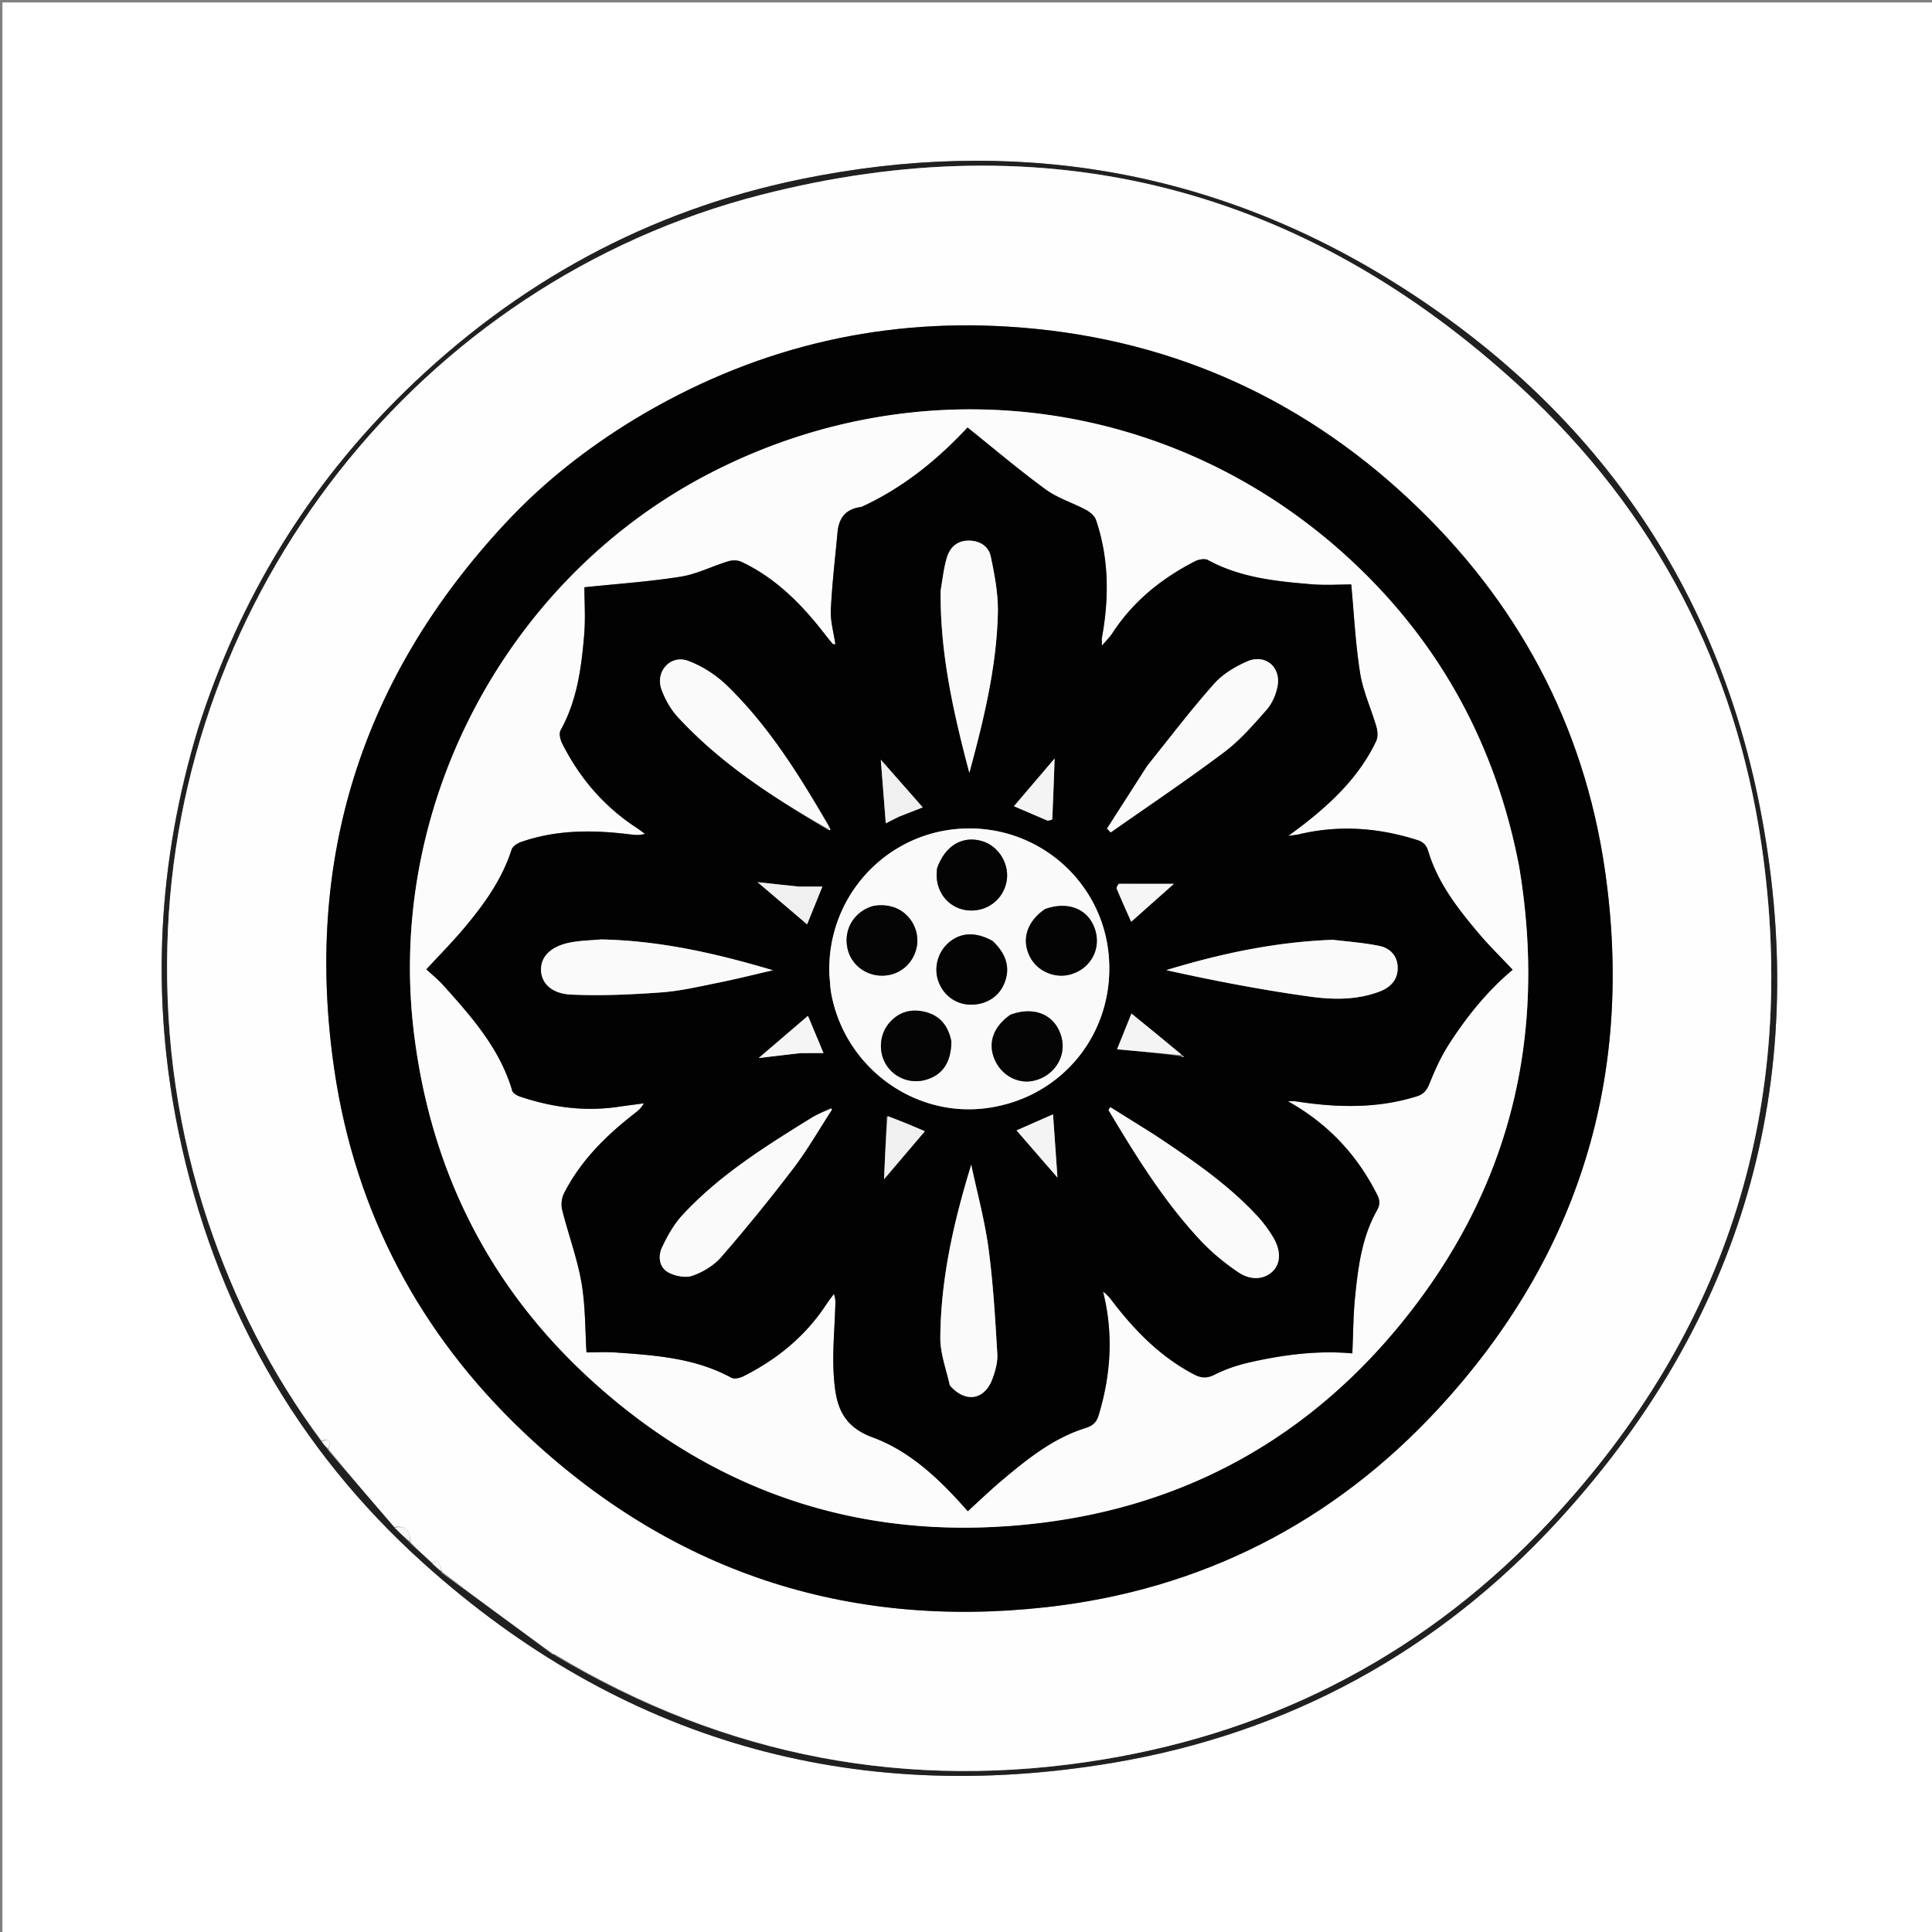 <svg xmlns="http://www.w3.org/2000/svg" viewBox="0 0 800 800"><rect x="0" y="0" width="800" height="800" fill="#808080" stroke="none"/><path fill="#FFF" d="M801 316v485H1V1h800v315M82.057 301.553c-16.796 55.226-19.793 111.184-8.003 167.7 14.648 70.218 48.187 130.29 101.44 178.166 81.44 73.22 177.173 100.662 285.143 82.553 72.745-12.202 134.843-46.114 184.609-100.342 76.084-82.907 104.72-181.035 84.227-291.54-17.677-95.317-69.542-169.315-151.653-220.781-75.884-47.563-158.706-61.082-246.245-43.107-63.137 12.964-117.727 42.841-163.877 87.87-40.046 39.073-68.354 85.447-85.641 139.481z"/><path fill="#202020" d="M82.19 301.177c17.154-53.658 45.462-100.032 85.508-139.105 46.15-45.029 100.74-74.906 163.877-87.87 87.539-17.975 170.361-4.456 246.245 43.107 82.11 51.466 133.976 125.464 151.653 220.782 20.494 110.504-8.143 208.632-84.227 291.539-49.766 54.228-111.864 88.14-184.61 100.342-107.969 18.11-203.702-9.333-285.143-82.553-53.252-47.876-86.791-107.948-101.44-178.166-11.79-56.516-8.792-112.474 8.138-168.076m96.882 346.393c1.308 1.146 2.615 2.293 4.206 4.053 14.893 10.83 29.786 21.662 44.941 33.03.553.222 1.106.443 2.098 1.176 70.333 41.72 146.06 56.019 226.543 42.71 72.554-11.998 134.806-44.932 185.008-98.66 73.785-78.966 103.02-172.914 87.59-279.708-10.748-74.39-44.107-138.378-99.355-189.411-90.28-83.394-196.52-110.556-315.261-80.006C173.212 117.194 72.89 246.187 69.287 391.916c-.962 38.912 4.478 76.955 16.852 113.916 10.94 32.679 26.267 63.111 47.154 91.39.873 1 1.746 2 2.802 3.642 9.064 10.473 18.127 20.947 27.552 32.023 2.025 1.943 4.05 3.887 6.401 6.375 3.018 2.658 6.037 5.317 9.025 8.308z"/><path fill="#FEFEFE" d="M227.958 684.116c-14.893-10.831-29.786-21.662-44.825-33.185-1.52-4.968-2.199-5.493-4.03-3.694-3.018-2.658-6.037-5.317-9.148-8.675-.07-5.171-2.388-6.883-6.67-6.278-9.063-10.473-18.126-20.947-27.225-32.133 1.172-3.875.08-4.705-2.942-3.576-20.712-27.632-36.04-58.064-46.98-90.743-12.373-36.96-17.813-75.004-16.85-113.916C72.89 246.187 173.211 117.193 314.842 80.754c118.742-30.55 224.98-3.388 315.261 80.006 55.248 51.033 88.607 115.02 99.355 189.411 15.43 106.794-13.805 200.742-87.59 279.708-50.202 53.728-112.454 86.662-185.008 98.66-80.483 13.309-156.21-.99-226.752-43.287-.857-.763-1.504-.95-2.151-1.136m34.393-510.249c-19.439 11.844-37.222 25.814-52.755 42.443-59.946 64.178-83.92 140.046-71.142 226.76 8.668 58.823 35.324 109.21 78.533 150.11 60.631 57.394 133.17 81.502 215.944 72.352 64.234-7.1 119.073-34.966 162.898-82.497 58.158-63.075 80.991-137.976 68.739-222.734-8.743-60.476-36.478-111.836-81.132-153.607-46.546-43.54-101.994-67.41-165.558-71.412-55.482-3.493-107.241 9.394-155.527 38.585z"/><path fill="#F9F9F9" d="M163.466 632.585c4.101-.906 6.419.806 6.326 5.705-2.096-1.516-4.12-3.46-6.326-5.705zm15.622 14.818c1.846-1.965 2.525-1.44 3.904 3.222-1.304-.762-2.611-1.909-3.904-3.222zm-45.882-50.505c2.934-1.452 4.026-.622 2.762 2.932-.93-.608-1.802-1.608-2.762-2.932zm94.883 87.487c.516-.082 1.163.104 1.8.612-.563.099-1.116-.122-1.8-.612z"/><path fill="#020202" d="M262.647 173.655c47.99-28.979 99.749-41.866 155.231-38.373 63.564 4.002 119.012 27.872 165.558 71.412 44.654 41.77 72.39 93.13 81.132 153.607 12.252 84.758-10.58 159.659-68.739 222.734-43.825 47.531-98.664 75.397-162.898 82.497-82.774 9.15-155.313-14.958-215.944-72.351-43.209-40.901-69.865-91.288-78.533-150.112-12.778-86.713 11.196-162.58 71.142-226.759 15.533-16.629 33.316-30.599 53.051-42.655M629.004 358.52c-9.546-49.775-32.632-92.275-69.753-126.69-72.833-67.522-177.463-81.368-265.57-35.718-83.6 43.314-133.347 136.68-122.442 230.204 6.722 57.645 31.1 106.677 74.115 145.647 52.717 47.758 115.183 67.249 185.604 58.64 60.585-7.406 110.84-35.456 149.353-82.779 44.857-55.118 60.51-118.388 48.693-189.304z"/><path fill="#FCFCFC" d="M629.056 358.948c11.766 70.489-3.888 133.76-48.745 188.877-38.513 47.323-88.768 75.373-149.353 82.78-70.42 8.608-132.887-10.883-185.604-58.641-43.015-38.97-67.393-88.002-74.115-145.647-10.905-93.524 38.843-186.89 122.442-230.204 88.107-45.65 192.737-31.804 265.57 35.719 37.121 34.414 60.207 76.914 69.805 127.116M356.41 210c-6.286.676-9.076 4.564-9.618 10.495-.977 10.695-2.267 21.376-2.763 32.093-.216 4.68 1.207 9.434 1.893 14.209-.494-.062-.952.02-1.104-.16a122.28 122.28 0 0 1-3.443-4.253c-9.484-12.213-20.174-23.061-34.396-29.752-1.52-.715-3.748-.73-5.392-.23-6.638 2.022-13.024 5.326-19.782 6.4-13.05 2.073-26.289 2.956-39.814 4.37 0 5.958.487 12.938-.103 19.826-1.165 13.591-2.93 27.105-9.755 39.38-.717 1.29-.182 3.781.582 5.31 7.139 14.265 17.168 26.055 30.56 34.873 1.294.852 2.527 1.795 3.79 2.696-2.27.716-4.158.496-6.045.26-15.324-1.908-30.539-2.042-45.343 3.172-1.496.527-3.415 1.783-3.841 3.116-3.995 12.493-11.512 22.829-19.786 32.658-4.98 5.916-10.446 11.422-15.493 16.895 2.38 2.24 4.971 4.351 7.176 6.81 11.678 13.027 23.28 26.114 28.369 43.483.31 1.056 2.012 2.018 3.263 2.437 13.11 4.383 26.509 6.257 40.308 4.264 3.64-.527 7.291-.993 10.937-1.486-1.107 2.037-2.49 3.133-3.883 4.216-11.804 9.177-22.31 19.538-29.167 33.033-.987 1.942-1.308 4.737-.78 6.848 2.52 10.088 6.221 19.94 7.991 30.14 1.682 9.692 1.492 19.71 2.08 28.895 3.864 0 8.016-.245 12.13.043 16.436 1.153 32.881 2.288 47.838 10.437 1.216.662 3.54.143 4.972-.577 13.927-7 25.683-16.561 34.316-29.71.996-1.517 2.134-2.94 3.207-4.405.85 2.412.58 4.215.523 6.025-.29 9.139-1.188 18.323-.607 27.41.714 11.171 2.388 20.93 16.143 25.977 16.118 5.915 28.684 18.389 39.364 30.568 4.65-4.224 9.278-8.703 14.196-12.838 10.457-8.792 21.13-17.397 34.419-21.562 3.157-.99 4.681-2.388 5.579-5.362 5.08-16.834 6.194-33.772 1.818-51.154 1.521 1.091 2.647 2.382 3.682 3.742 9.364 12.3 19.998 23.163 33.87 30.471 2.972 1.566 5.365 1.825 8.668.146 4.676-2.377 9.842-4.047 14.983-5.2 14.083-3.162 28.352-4.879 42.016-3.59.37-8.088.371-15.887 1.16-23.606 1.249-12.234 2.801-24.507 8.974-35.482 1.417-2.52 1.336-4.31.09-6.761-8.248-16.222-20-29.112-36.903-38.563 1.75 0 2.364-.057 2.964.012 1.32.152 2.631.376 3.949.555 15.65 2.132 31.173 2.186 46.451-2.605 2.771-.87 4.125-2.43 5.225-5.18 2.207-5.515 4.681-11.033 7.862-16.03 7.486-11.754 16.251-22.528 26.618-31.213-4.885-5.2-9.759-9.947-14.12-15.125-8.59-10.197-16.822-20.726-20.76-33.742-.849-2.803-2.093-4.04-4.682-4.861-16.046-5.083-32.252-6.288-48.728-2.394-1.136.269-2.311.37-4.623.726 2.841-2.131 4.704-3.483 6.518-4.896 12.192-9.499 23.096-20.157 29.854-34.336.779-1.635.666-4.064.141-5.887-2.15-7.467-5.547-14.693-6.76-22.284-1.952-12.212-2.54-24.644-3.68-36.74-4.852 0-10.688.401-16.452-.077-14.758-1.226-29.49-2.719-42.895-10.025-1.333-.726-3.865-.251-5.394.534-13.846 7.108-25.645 16.622-34.216 29.828-.978 1.508-2.315 2.783-4.298 5.126 0-2.1-.093-2.718.014-3.3 3.006-16.442 2.953-32.755-2.43-48.741-.568-1.685-2.44-3.286-4.106-4.181-5.539-2.976-11.801-4.872-16.8-8.53-11.14-8.148-21.685-17.11-32.313-25.615-12.081 12.968-26.29 24.808-44.218 32.974z"/><path fill="#020202" d="M356.782 209.897c17.557-8.063 31.766-19.903 43.847-32.871 10.628 8.504 21.172 17.467 32.312 25.616 5 3.657 11.262 5.553 16.801 8.529 1.666.895 3.538 2.496 4.105 4.18 5.384 15.987 5.437 32.3 2.431 48.741-.107.583-.014 1.201-.014 3.3 1.983-2.342 3.32-3.617 4.298-5.125 8.571-13.206 20.37-22.72 34.216-29.828 1.53-.785 4.06-1.26 5.394-.534 13.405 7.306 28.137 8.8 42.895 10.025 5.764.478 11.6.078 16.452.078 1.14 12.095 1.728 24.527 3.68 36.74 1.213 7.59 4.61 14.816 6.76 22.283.525 1.823.638 4.252-.141 5.887-6.758 14.18-17.662 24.837-29.854 34.336-1.814 1.413-3.677 2.765-6.518 4.896 2.312-.357 3.487-.457 4.623-.726 16.476-3.894 32.682-2.689 48.728 2.394 2.59.82 3.833 2.058 4.681 4.86 3.939 13.017 12.172 23.546 20.76 33.743 4.362 5.178 9.236 9.925 14.12 15.125-10.366 8.685-19.131 19.459-26.617 31.214-3.18 4.996-5.655 10.514-7.862 16.03-1.1 2.749-2.454 4.31-5.225 5.179-15.278 4.791-30.8 4.737-46.451 2.605-1.318-.179-2.63-.403-3.95-.555-.6-.069-1.214-.012-2.963-.012 16.902 9.45 28.655 22.341 36.903 38.563 1.246 2.451 1.327 4.241-.09 6.761-6.173 10.975-7.725 23.248-8.974 35.482-.789 7.719-.79 15.518-1.16 23.605-13.664-1.288-27.933.429-42.016 3.59-5.14 1.154-10.307 2.824-14.983 5.2-3.303 1.68-5.696 1.42-8.668-.145-13.872-7.308-24.506-18.17-33.87-30.471-1.035-1.36-2.16-2.65-3.682-3.742 4.376 17.382 3.262 34.32-1.818 51.154-.898 2.974-2.422 4.372-5.58 5.362-13.288 4.165-23.96 12.77-34.418 21.562-4.918 4.135-9.546 8.614-14.196 12.838-10.68-12.18-23.246-24.653-39.364-30.568-13.755-5.048-15.429-14.806-16.143-25.977-.58-9.087.318-18.271.607-27.41.057-1.81.326-3.613-.523-6.025-1.073 1.466-2.211 2.888-3.207 4.405-8.633 13.149-20.389 22.71-34.316 29.71-1.432.72-3.756 1.239-4.972.577-14.957-8.15-31.402-9.284-47.837-10.437-4.115-.288-8.267-.043-12.13-.043-.59-9.185-.4-19.203-2.081-28.895-1.77-10.2-5.471-20.052-7.992-30.14-.527-2.111-.206-4.906.781-6.848 6.857-13.495 17.363-23.856 29.167-33.033 1.393-1.083 2.776-2.18 3.883-4.216-3.646.493-7.296.96-10.937 1.486-13.8 1.993-27.197.12-40.308-4.264-1.25-.419-2.953-1.38-3.263-2.437-5.09-17.37-16.69-30.456-28.37-43.483-2.204-2.459-4.796-4.57-7.175-6.81 5.047-5.473 10.514-10.98 15.493-16.895 8.274-9.83 15.79-20.165 19.786-32.658.426-1.333 2.345-2.59 3.841-3.116 14.804-5.214 30.02-5.08 45.343-3.171 1.887.235 3.776.455 6.044-.26-1.262-.902-2.495-1.845-3.79-2.697-13.391-8.818-23.42-20.608-30.559-34.874-.764-1.528-1.299-4.02-.582-5.308 6.825-12.276 8.59-25.79 9.755-39.381.59-6.888.103-13.868.103-19.825 13.525-1.415 26.764-2.298 39.814-4.371 6.758-1.074 13.144-4.378 19.782-6.4 1.644-.5 3.873-.485 5.392.23 14.222 6.69 24.912 17.54 34.396 29.752a122.28 122.28 0 0 0 3.443 4.253c.152.18.61.098 1.104.16-.686-4.775-2.109-9.53-1.893-14.209.496-10.717 1.786-21.398 2.763-32.093.542-5.931 3.332-9.82 9.99-10.598m132.14 227.464 1.129.33.093-.301c-.384-.128-.768-.256-1.18-1.076l-20.451-16.619-5.96 14.794c8.857.808 17.703 1.614 26.369 2.872m-144.99 21.495c-2.773 1.41-5.666 2.628-8.3 4.262-18.934 11.746-37.866 23.567-53.12 40.115-3.51 3.808-6.159 8.606-8.391 13.333-1.712 3.624-1.171 8.194 2.522 10.255 2.834 1.582 7.191 2.437 10.1 1.417 4.377-1.534 8.903-4.275 11.92-7.756a742.93 742.93 0 0 0 29.807-36.658c5.894-7.746 10.77-16.268 15.787-24.573.093.06.187.12-.326-.395m-.886-115.147.809-.028c-.09-.39-.18-.781-.6-1.784-12.16-20.685-24.812-41.072-42.134-57.922-4.508-4.385-10.264-8.111-16.133-10.31-7.327-2.746-13.773 4.397-11.078 11.808 1.495 4.111 3.822 8.247 6.775 11.447 17.794 19.286 39.542 33.365 62.36 46.79m.428 60.42c.244 2.486.3 5.006.76 7.451 5.736 30.51 34.458 51.445 64.695 47.212 31.163-4.362 52.731-31.3 50.216-62.715-2.509-31.345-29.777-54.872-61.346-52.93-31.455 1.934-55.687 28.693-54.325 60.982m46.004-159.242c-.255 25.713 5.378 50.471 11.905 75.11 5.894-21.774 11.267-43.575 11.808-66.1.187-7.81-1.323-15.768-2.945-23.471-.91-4.318-4.677-6.685-9.467-6.56-4.69.124-7.463 2.985-8.684 6.989-1.293 4.242-1.748 8.74-2.617 14.032m88.315 224.851-18.022-11.28-.756 1.188c11.322 18.988 22.946 37.8 38.136 54.025 4.604 4.918 9.967 9.287 15.54 13.09 5.312 3.625 10.858 2.994 14.268-.318 3.374-3.277 3.581-8.574.136-14.257-1.882-3.105-4.082-6.094-6.552-8.75-12.327-13.258-27.186-23.353-42.75-33.698m-2.896-152.365-16.486 25.71 1.522 1.59c15.677-11.013 31.605-21.693 46.915-33.194 6.564-4.93 12.112-11.332 17.582-17.541 2.29-2.6 3.9-6.297 4.559-9.737 1.525-7.964-5.06-13.565-12.487-10.346-5.049 2.188-10.228 5.312-13.827 9.368-9.576 10.788-18.328 22.307-27.778 34.15m-81.43 256.523c6.186 7.067 14.11 5.927 17.403-2.765 1.271-3.353 2.301-7.143 2.09-10.653-.876-14.548-1.706-29.14-3.648-43.57-1.567-11.64-4.705-23.07-7.146-34.595-7.248 23.575-12.624 47.207-12.797 71.595-.046 6.44 2.397 12.899 4.098 19.988M248.562 389.008c-4.133.394-8.328.465-12.386 1.248-7.87 1.52-12.118 5.641-12.145 11.145-.027 5.48 4.15 10.062 12.479 10.435 12.375.556 24.85-.011 37.225-.901 7.912-.57 15.752-2.423 23.565-3.995 7.62-1.532 15.164-3.438 22.742-5.18-23.196-6.878-46.43-12.262-71.48-12.752m302.983.144c-23.39.875-46.07 5.693-68.602 12.56 19.74 4.39 39.45 8.17 59.303 10.935 9.636 1.34 19.599 1.515 29.069-2.095 4.416-1.684 7.394-4.758 7.436-9.607.043-4.943-2.96-8.301-7.59-9.255-6.13-1.264-12.424-1.73-19.616-2.538M367.17 462.289l-1.092 25.985 16.896-19.855c-4.695-2.005-9.847-4.206-15.804-6.13m66.836-122.36c.598-.247 1.707-.47 1.72-.743.404-8.808.703-17.622.97-25.102l-16.85 19.758c4.328 1.844 8.878 3.783 14.16 6.087m-61.387-1.904 9.467-3.715-17.365-19.73 2.068 26.35c1.63-.84 3.367-1.736 5.83-2.905m61.177 124.392-12.865 5.664 16.94 19.515-1.83-26.154c-.36.15-.963.4-2.245.975m-103.253-95.288-16.851-1.847 20.51 17.469 6.318-15.62c-3.09 0-6.06 0-9.977-.002m1.18 68.928h9.272l-6.44-15.425-20.391 17.475c5.55-.661 11.093-1.321 17.558-2.05m131.273-70.115c-.21.706-.791 1.566-.572 2.092 1.958 4.687 4.058 9.316 5.978 13.65l17.666-15.701c-7.051 0-14.61 0-23.072-.04M312.51 438.478s.012.038 0 0z"/><path fill="#FAFAFA" d="M343.43 403.682c-1.319-31.84 22.913-58.6 54.368-60.535 31.569-1.941 58.837 21.586 61.346 52.93 2.515 31.417-19.053 58.354-50.216 62.716-30.237 4.233-58.959-16.702-64.695-47.212-.46-2.445-.516-4.965-.803-7.899m50.481 27.249c-1.28-6.273-4.78-10.557-11.165-12.004-5.64-1.279-10.619.148-14.45 4.557-4.258 4.902-4.66 12.317-1.193 17.641 3.442 5.286 10.014 7.745 16.127 6.035 6.989-1.954 10.61-7.139 10.681-16.23m-32.625-55.742c-.77.305-1.566.561-2.308.924-6.532 3.2-9.707 10.048-7.937 17.078 1.62 6.439 7.57 10.898 14.423 10.81 6.95-.089 12.671-4.832 14.125-11.81 1.772-8.507-5.1-19.236-18.303-17.002m56.906 45.067c-6.974 4.903-9.282 11.697-6.3 18.545 2.767 6.358 9.344 10.034 15.727 8.791 8.699-1.693 14.141-9.997 11.911-18.172-2.474-9.07-10.93-12.961-21.338-9.164m-30.235-60.295c-.038.997-.142 1.997-.103 2.992.293 7.498 5.731 13.358 12.975 14.014 7.562.685 14.235-4.138 15.875-11.474 1.636-7.318-2.992-15.167-10.157-17.228-8.064-2.32-15.243 1.898-18.59 11.696m22.871 29.5c-6.85-3.715-12.984-3.422-17.982.859-4.467 3.826-6.244 10.248-4.368 15.784 1.968 5.807 6.998 9.648 12.956 9.892 6.492.267 12.013-3.045 14.35-8.609 2.64-6.289 1.198-12.034-4.956-17.926m21.614-12.87c-7.224 4.997-9.542 12.425-6.06 19.426 3.11 6.255 10.59 9.432 17.309 7.352 8.1-2.508 12.346-10.6 9.735-18.555-2.741-8.348-10.971-11.849-20.984-8.223zm-42.941-132.155c.845-4.839 1.3-9.337 2.593-13.58 1.221-4.003 3.994-6.864 8.684-6.987 4.79-.126 8.557 2.241 9.467 6.559 1.622 7.703 3.132 15.66 2.945 23.47-.54 22.526-5.914 44.327-11.808 66.1-6.527-24.638-12.16-49.396-11.88-75.562zm-46.682 98.75c-22.592-12.9-44.34-26.98-62.134-46.265-2.953-3.2-5.28-7.336-6.775-11.447-2.695-7.411 3.75-14.554 11.078-11.808 5.869 2.199 11.625 5.925 16.133 10.31 17.322 16.85 29.974 37.237 42.101 58.39-.156.585-.28.702-.403.82zm135.283 126.742c15.254 10.157 30.113 20.252 42.44 33.51 2.47 2.656 4.67 5.645 6.552 8.75 3.445 5.683 3.238 10.98-.136 14.257-3.41 3.312-8.956 3.943-14.268.318-5.573-3.803-10.936-8.172-15.54-13.09-15.19-16.226-26.814-35.037-38.136-54.025l.756-1.187c6.007 3.76 12.015 7.52 18.332 11.467zm-3.022-152.86c9.266-11.536 18.018-23.055 27.594-33.843 3.6-4.056 8.778-7.18 13.827-9.368 7.428-3.219 14.012 2.382 12.487 10.346-.66 3.44-2.269 7.137-4.56 9.737-5.47 6.209-11.017 12.61-17.58 17.54-15.311 11.502-31.239 22.182-46.916 33.195l-1.522-1.59a31557.2 31557.2 0 0 0 16.67-26.017zm-81.815 256.511c-1.5-6.77-3.943-13.228-3.897-19.669.173-24.388 5.549-48.02 12.797-71.595 2.44 11.524 5.579 22.954 7.146 34.596 1.942 14.428 2.772 29.02 3.648 43.569.211 3.51-.819 7.3-2.09 10.653-3.293 8.692-11.217 9.832-17.604 2.446zM249.047 389.001c24.566.497 47.799 5.88 70.995 12.76-7.578 1.741-15.123 3.647-22.742 5.18-7.813 1.57-15.653 3.424-23.565 3.994-12.375.89-24.85 1.457-37.225.901-8.328-.373-12.506-4.955-12.48-10.435.028-5.504 4.275-9.625 12.146-11.145 4.058-.783 8.253-.854 12.87-1.255zm302.982.151c6.708.809 13.003 1.274 19.133 2.538 4.628.954 7.632 4.312 7.589 9.255-.042 4.849-3.02 7.923-7.436 9.607-9.47 3.61-19.433 3.436-29.069 2.095-19.853-2.764-39.564-6.546-59.303-10.936 22.532-6.866 45.211-11.684 69.086-12.559zm-207.454 70.231c-5.333 8.173-10.21 16.695-16.104 24.441a742.93 742.93 0 0 1-29.807 36.658c-3.017 3.48-7.543 6.222-11.92 7.756-2.909 1.02-7.266.165-10.1-1.417-3.693-2.061-4.234-6.631-2.522-10.255 2.232-4.727 4.88-9.525 8.39-13.333 15.255-16.548 34.187-28.369 53.121-40.115 2.634-1.634 5.527-2.852 8.578-4.007.278.254.364.272.364.272z"/><path fill="#F0F0F0" d="M367.573 462.15c5.555 2.063 10.707 4.264 15.402 6.27l-16.896 19.854c.333-7.93.712-16.957 1.494-26.124z"/><path fill="#F4F4F4" d="M433.64 339.747c-4.915-2.122-9.465-4.061-13.792-5.905l16.849-19.758c-.267 7.48-.566 16.294-.97 25.102-.013.273-1.122.496-2.086.56z"/><path fill="#F0F0F0" d="M372.257 338.162a297.58 297.58 0 0 0-5.467 2.768l-2.068-26.35 17.365 19.73c-3.083 1.21-6.275 2.463-9.83 3.852z"/><path fill="#F4F4F4" d="M434.137 462.255c.942-.412 1.545-.663 1.905-.813l1.83 26.154-16.94-19.515c3.886-1.71 8.375-3.687 13.205-5.826z"/><path fill="#F0F0F0" d="M331.017 367.13h9.504l-6.318 15.62c-6.814-5.802-13.637-11.614-20.51-17.468 5.595.614 11.223 1.23 17.324 1.848z"/><path fill="#F4F4F4" d="m489.102 436.91-26.547-2.42 5.959-14.795c6.688 5.435 13.57 11.027 20.491 16.94.04.32.097.274.097.274z"/><path fill="#F5F5F5" d="M331.262 436.091a5090.51 5090.51 0 0 0-17.097 2.016l20.391-17.475 6.44 15.425c-3.173 0-6.223 0-9.734.034z"/><path fill="#F6F6F6" d="M463.448 365.962c8.01.02 15.569.02 22.62.02-5.49 4.881-11.664 10.367-17.666 15.702-1.92-4.334-4.02-8.963-5.978-13.65-.22-.526.362-1.386 1.024-2.072z"/><path fill="#F4F4F4" d="M489.02 436.98c.357.154.741.282 1.125.41l-.093.3c-.377-.11-.753-.22-1.04-.555.09-.226.033-.18.008-.154z"/><path fill="#FAFAFA" d="M343.387 342.67c.288.23.378.62.468 1.01-.27.01-.54.02-.923-.233.01-.38.134-.497.455-.776zm1.127 116.728c-.069-.027-.163-.087-.098-.081.159.066.073.048.098.081z"/><path fill="#F5F5F5" d="M312.517 438.498c.006.019-.006-.02 0 0z"/><path fill="#050505" d="M393.948 431.347c-.108 8.674-3.729 13.859-10.718 15.813-6.113 1.71-12.685-.749-16.127-6.035-3.467-5.324-3.065-12.74 1.193-17.64 3.831-4.41 8.81-5.837 14.45-4.558 6.385 1.447 9.884 5.731 11.202 12.42zm-32.25-56.233c12.791-2.16 19.663 8.569 17.89 17.077-1.453 6.977-7.175 11.72-14.124 11.81-6.853.087-12.803-4.372-14.423-10.81-1.77-7.031 1.405-13.88 7.937-17.079.742-.363 1.537-.619 2.72-.998zm56.865 44.984c10.037-3.64 18.493.251 20.967 9.321 2.23 8.175-3.212 16.479-11.91 18.172-6.384 1.243-12.96-2.433-15.729-8.791-2.981-6.848-.673-13.642 6.672-18.702z"/><path fill="#040404" d="M388.005 359.544c3.3-9.382 10.478-13.6 18.542-11.28 7.165 2.06 11.793 9.91 10.157 17.228-1.64 7.336-8.313 12.159-15.875 11.474-7.244-.656-12.682-6.516-12.975-14.014-.039-.995.065-1.995.15-3.408zm23.111 30.162c5.866 5.646 7.309 11.391 4.667 17.68-2.336 5.564-7.857 8.876-14.349 8.61-5.958-.245-10.988-4.086-12.956-9.893-1.876-5.536-.099-11.958 4.368-15.784 4.998-4.281 11.133-4.574 18.27-.613zm21.657-13.326c9.682-3.416 17.912.085 20.653 8.433 2.611 7.954-1.634 16.047-9.735 18.555-6.719 2.08-14.199-1.097-17.31-7.352-3.48-7-1.163-14.43 6.392-19.636z"/></svg>